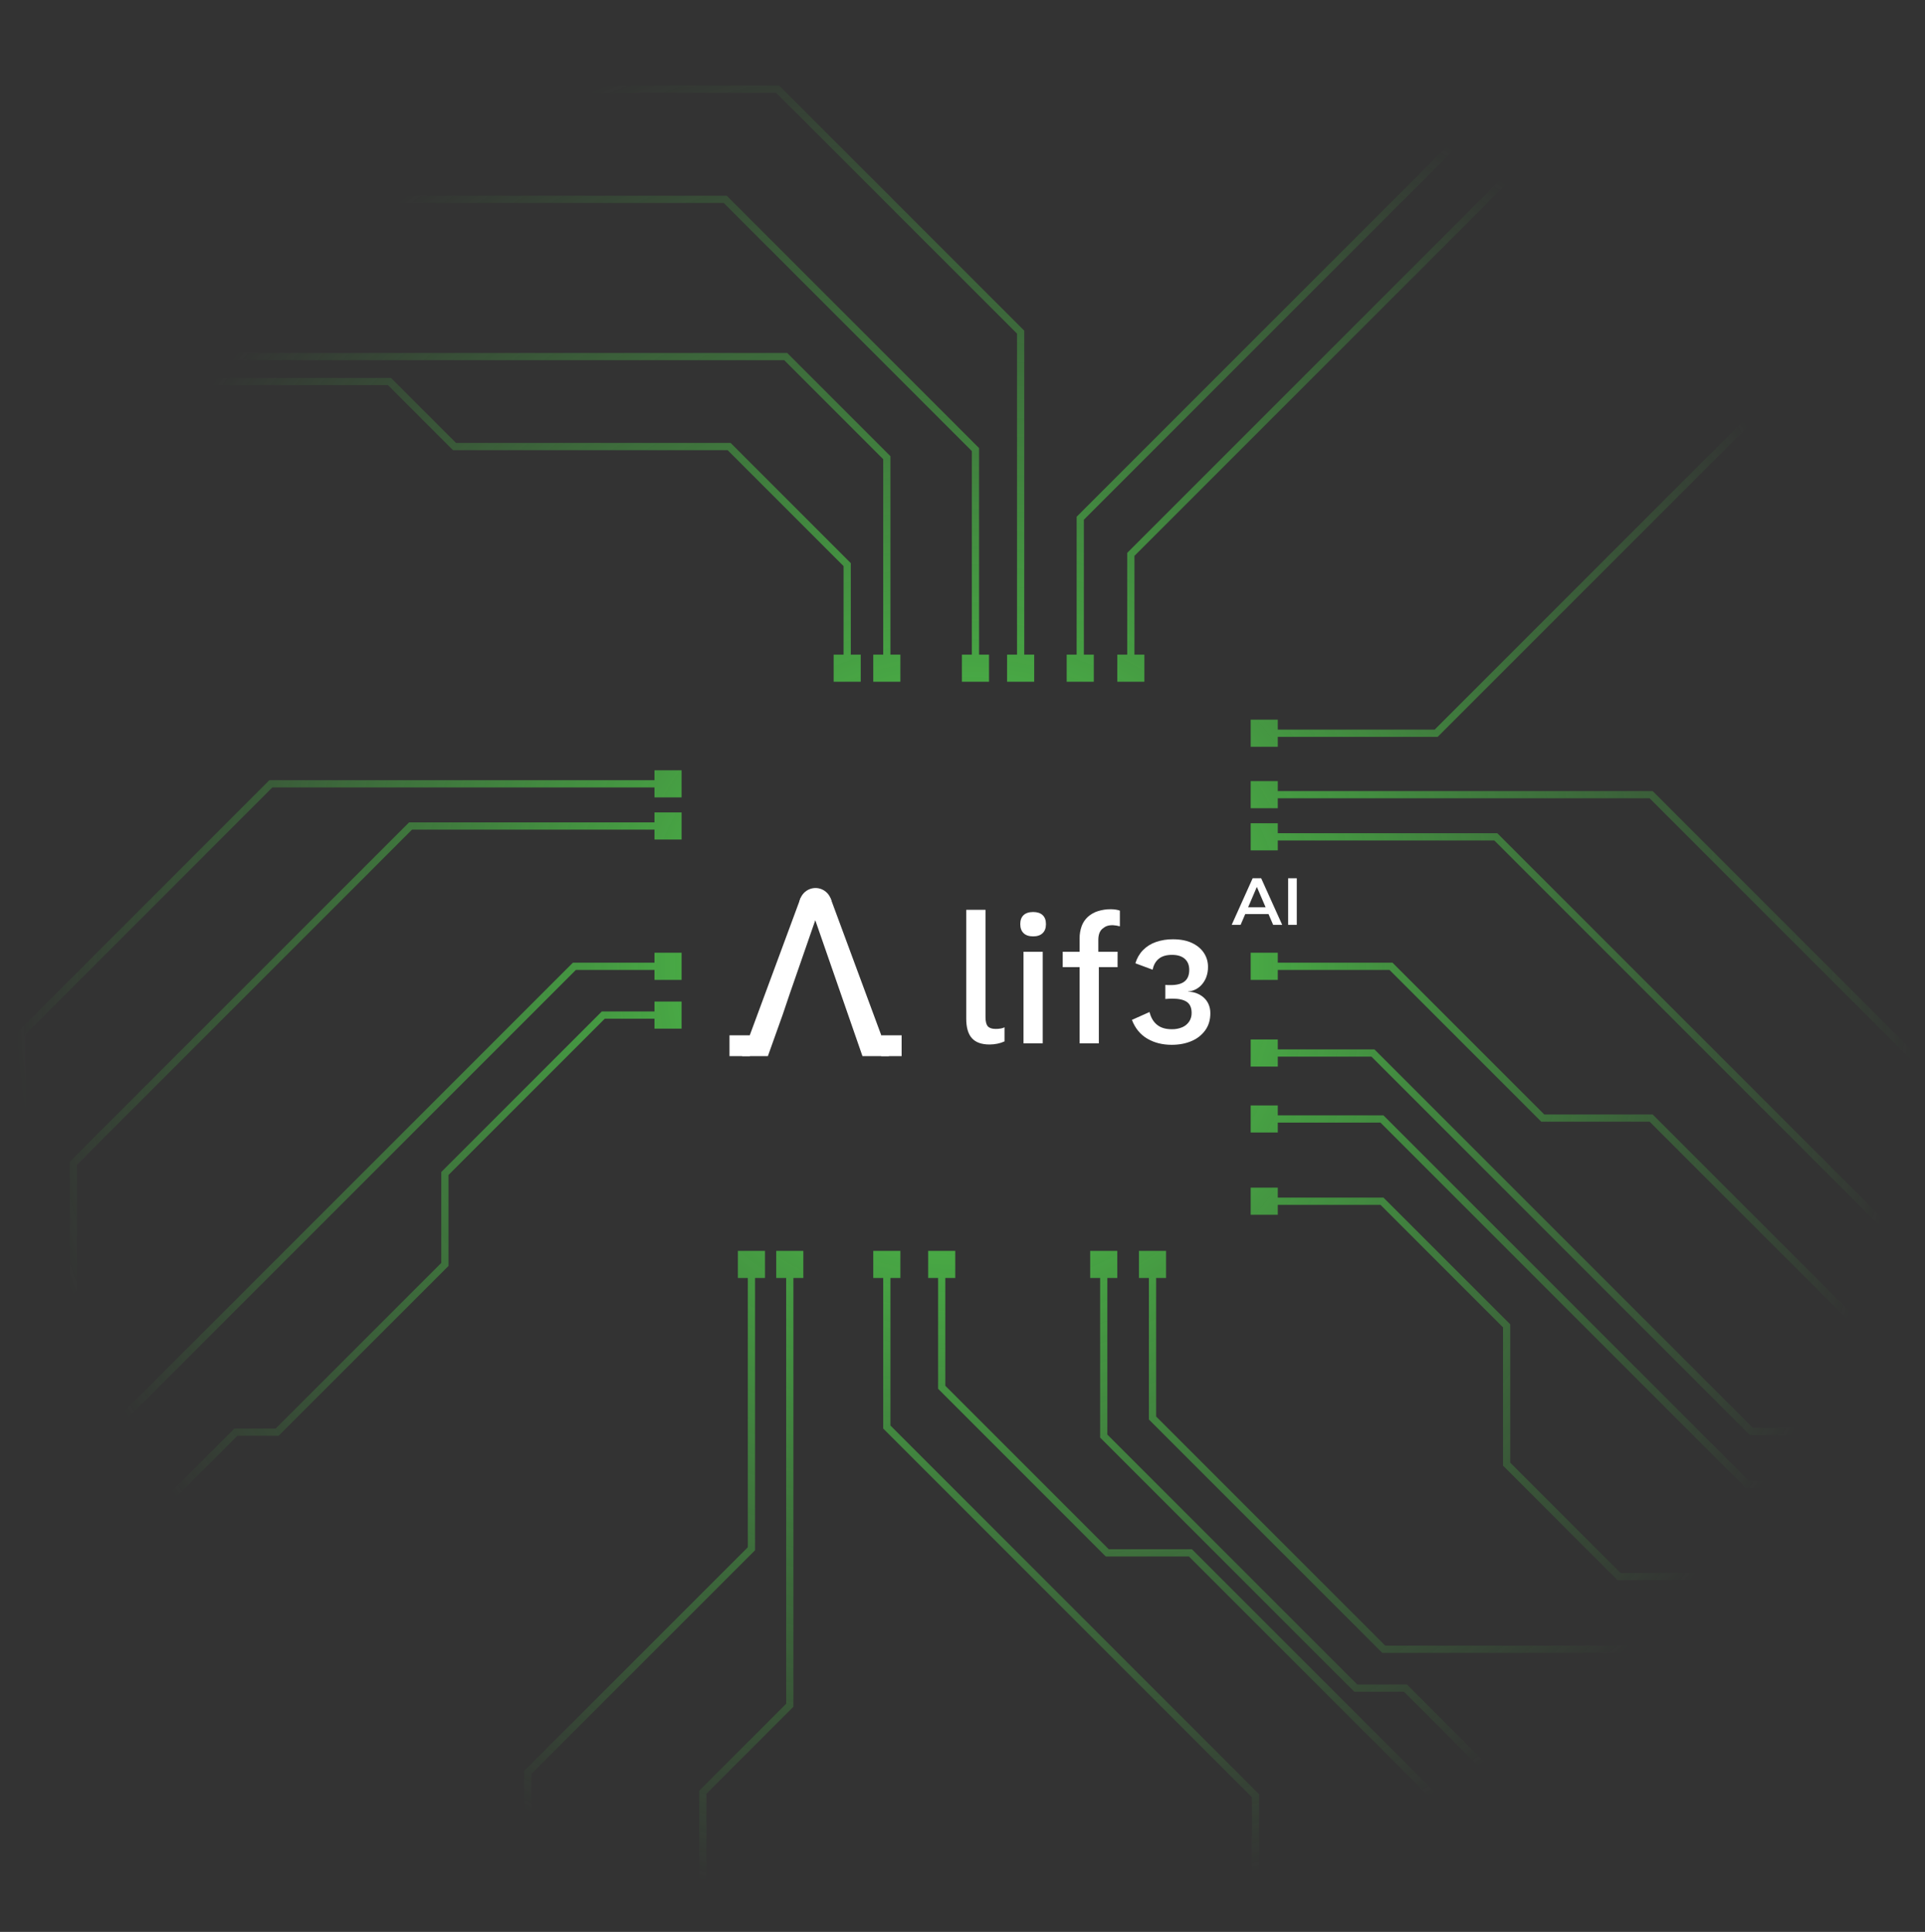 <svg width="281" height="282" viewBox="0 0 281 282" fill="none" xmlns="http://www.w3.org/2000/svg">
<rect x="0" y="0" width="281" height="282" fill="#333333" stroke="none"/>
<path d="M99.494 112.438V116.392H95.537V114.941L39.755 114.941L3.671 151.029L3.671 175.819L0.568 178.921V177.428L2.616 175.381L2.616 150.591L39.317 113.886L95.537 113.886V112.438H99.494ZM95.537 118.59V120.041L59.715 120.041L10.173 169.579L10.173 187.864L0.568 197.468L0.568 198.962L11.228 188.302L11.228 170.018L60.15 121.096L95.537 121.096V122.548H99.494V118.59H95.537ZM95.537 139.072V140.523H83.625L1.031 223.117L1.031 281.216H2.086L2.086 223.552L84.063 141.578H95.537V143.03H99.494V139.072H95.537ZM95.537 146.195V147.643H87.846L64.416 171.073V184.348L40.242 208.521H34.22L16.174 226.567L16.174 281.216H17.23L17.23 227.005L34.655 209.576H40.677L65.471 184.786V171.511L88.28 148.698H95.537V150.149H99.494V146.195H95.537ZM107.711 182.588V186.546H109.162L109.162 225.852L76.509 258.504L76.509 281.216H77.564L77.564 258.942L110.217 226.29L110.217 186.546H111.668V182.588H107.711ZM113.309 182.588V186.546H114.76L114.76 248.7L102.071 261.386L102.071 281.216H103.126L103.126 261.824L115.815 249.134L115.815 186.546L117.266 186.546V182.588L113.309 182.588ZM129.981 208.083L129.981 186.546H131.432V182.588H127.474V186.546H128.925V208.521L182.733 262.329V281.216H183.788V261.894L129.981 208.083ZM173.994 226.143H161.852L137.99 202.281V186.546H139.442V182.588H135.488V186.546H136.939L136.939 202.719L161.413 227.198H173.556L214.436 268.078V281.216H215.491V267.639L173.994 226.143ZM205.378 245.885H198.125L161.645 209.404V186.546H163.096V182.588H159.138V186.546H160.59V209.839L197.687 246.94H204.94L229.751 271.751V281.216H230.806V271.313L205.378 245.885ZM202.213 240.213L168.764 206.765V186.546H170.215V182.588H166.258V186.546H167.709V207.203L201.778 241.268L281 241.268V240.213L202.213 240.213ZM236.559 229.602L220.455 213.502V193.314L201.95 174.81H186.523V173.358H182.568V177.312H186.523V175.865H201.512L219.4 193.753V213.937L236.12 230.657L281 230.657V229.602L236.559 229.602ZM255.288 216.149L201.95 162.811H186.523V161.359H182.568V165.313H186.523V163.862H201.512L254.853 217.204H281V216.149H255.288ZM255.884 208.433L200.632 153.181H186.523V151.734H182.568V155.688H186.523V154.236H200.194L255.446 209.488H281V208.433H255.884ZM241.245 162.677L225.422 162.677L203.268 140.523L186.523 140.523V139.072H182.568V143.03H186.523V141.578H202.833L224.984 163.732L240.807 163.732L281 203.922V202.429L241.245 162.677ZM218.565 121.622L186.523 121.622V120.171H182.568V124.129H186.523V122.677L218.127 122.677L279.773 184.323L280.52 183.58L218.565 121.622ZM241.245 115.47L186.523 115.47V114.019H182.568V117.973H186.523V116.525L240.807 116.525L281 156.715V155.225L241.245 115.47ZM273.488 42.439L209.423 106.503L186.523 106.503V105.052H182.569V109.006H186.523V107.558L209.862 107.559L274.235 43.185L273.488 42.439ZM232.896 12.352L164.698 80.546L164.544 80.704V95.556H163.096V99.514H167.05V95.556H165.599V81.138L233.334 13.407L280.586 13.407V12.352L232.896 12.352ZM214.787 19.293V0.784H213.732V18.858L157.161 75.428V95.556H155.71V99.514H159.668V95.556H158.217V75.863L214.787 19.293ZM124.193 95.556L124.193 82.197L106.656 64.656L66.568 64.656L57.075 55.163L0.568 55.163V56.218L56.637 56.218L66.13 65.711L106.218 65.711L123.138 82.635L123.138 95.556H121.69V99.514H125.644V95.556H124.193ZM149.513 95.556V48.265L113.733 12.482L3.888 12.482L0.568 9.162V10.655L3.296 13.383L3.45 13.537L113.295 13.537L148.458 48.699V95.556H147.006V99.514H150.964V95.556H149.513ZM142.919 95.556L142.919 65.406L106.084 28.571L31.314 28.571L21.359 18.613L0.568 18.613V19.668L20.924 19.668L30.88 29.627L105.646 29.627L141.864 65.844L141.864 95.556H140.413V99.514H144.37V95.556H142.919ZM129.981 95.556V66.591L114.911 51.521L21.425 51.521L12.981 43.08H0.568L0.568 44.135H12.546L20.991 52.576L114.473 52.576L128.925 67.029V95.556H127.474V99.514L131.432 99.514V95.556L129.981 95.556Z" fill="url(#paint0_radial_3135_44470)"/>
<path d="M179.794 135.001L182.855 128.199H184.099L187.169 135.001H185.848L183.214 128.87H183.72L181.096 135.001H179.794ZM181.203 133.427L181.543 132.436H185.216L185.556 133.427H181.203Z" fill="white"/>
<path d="M188.034 135.001V128.199H189.297V135.001H188.034Z" fill="white"/>
<path d="M171.194 137.106C172.314 137.106 173.254 137.288 174.015 137.652C174.776 138.016 175.354 138.502 175.746 139.11C176.136 139.703 176.342 140.401 176.336 141.115C176.348 141.64 176.259 142.163 176.075 142.653C175.917 143.063 175.685 143.439 175.392 143.763C175.126 144.056 174.805 144.293 174.448 144.458C174.127 144.614 173.779 144.706 173.425 144.731V144.758C174.243 144.755 175.036 145.044 175.668 145.573C175.98 145.84 176.23 146.173 176.403 146.549C176.593 146.977 176.687 147.443 176.678 147.913C176.678 148.86 176.437 149.675 175.956 150.36C175.448 151.068 174.757 151.618 173.96 151.949C173.112 152.322 172.136 152.509 171.035 152.51C169.688 152.51 168.503 152.211 167.48 151.614C166.457 151.016 165.707 150.103 165.23 148.873L167.801 147.723C167.994 148.524 168.356 149.143 168.89 149.579C169.423 150.016 170.138 150.235 171.032 150.235C171.567 150.25 172.099 150.15 172.593 149.941C172.996 149.766 173.342 149.479 173.591 149.112C173.832 148.739 173.955 148.301 173.945 147.854C173.945 147.107 173.714 146.572 173.25 146.25C172.787 145.928 172.072 145.768 171.107 145.769C170.965 145.769 170.807 145.773 170.635 145.782C170.459 145.792 170.285 145.805 170.11 145.822V143.765C170.24 143.783 170.372 143.792 170.503 143.792H170.871C171.799 143.792 172.486 143.61 172.93 143.246C173.376 142.882 173.598 142.325 173.599 141.575C173.599 140.879 173.381 140.34 172.943 139.956C172.507 139.573 171.888 139.381 171.089 139.381C170.266 139.381 169.624 139.568 169.161 139.942C168.698 140.316 168.396 140.851 168.256 141.546L165.737 140.61C165.947 139.891 166.325 139.235 166.839 138.698C167.37 138.158 168.017 137.75 168.728 137.508C169.521 137.234 170.354 137.099 171.192 137.108" fill="white"/>
<path d="M162.161 132.72C162.635 132.72 163.159 132.797 163.473 132.925V135.212C163.133 135.121 162.784 135.066 162.432 135.047C161.714 135.047 161.352 135.216 160.941 135.555C160.529 135.893 160.325 136.447 160.325 137.214V139.163L160.403 139.884V152.296H157.596V136.999C157.586 136.379 157.688 135.763 157.897 135.18C158.087 134.662 158.398 134.199 158.803 133.831C159.226 133.453 159.722 133.17 160.26 133.001C160.875 132.807 161.517 132.712 162.161 132.72ZM163.136 141.171H155.129V138.925H163.14L163.136 141.171Z" fill="white"/>
<path d="M152.213 152.296H149.406V138.924H152.213V152.296ZM150.82 136.682C150.208 136.682 149.74 136.526 149.417 136.213C149.096 135.902 148.932 135.461 148.932 134.89C148.932 134.319 149.092 133.883 149.417 133.579C149.742 133.276 150.208 133.125 150.82 133.125C151.415 133.125 151.874 133.277 152.198 133.579C152.522 133.882 152.683 134.319 152.683 134.89C152.683 135.461 152.522 135.902 152.198 136.213C151.874 136.524 151.415 136.68 150.82 136.682Z" fill="white"/>
<path d="M143.857 132.804V148.449C143.857 149.109 143.971 149.563 144.199 149.813C144.427 150.063 144.801 150.189 145.321 150.191C145.59 150.195 145.858 150.173 146.122 150.124C146.299 150.094 146.472 150.037 146.633 149.954V152.009C146.306 152.162 145.962 152.274 145.61 152.344C145.23 152.424 144.843 152.464 144.456 152.464C143.284 152.464 142.422 152.157 141.871 151.542C141.319 150.927 141.044 149.977 141.045 148.693V132.804H143.857Z" fill="white"/>
<path d="M114.248 148.118L112.089 154.161H108.32L116.852 131.112H119.045H121.238L129.768 154.161H125.897L119.009 134.324L115.275 145.081L114.248 148.118Z" fill="white"/>
<path d="M121.424 132.048C121.424 133.388 116.665 133.388 116.665 132.048C116.665 131.405 116.916 130.788 117.362 130.334C117.808 129.879 118.414 129.623 119.045 129.623C119.676 129.623 120.281 129.879 120.727 130.334C121.173 130.788 121.424 131.405 121.424 132.048Z" fill="white"/>
<path d="M109.468 151.122H106.487V154.161H109.468V151.122Z" fill="white"/>
<path d="M131.613 151.122H128.632V154.161H131.613V151.122Z" fill="white"/>
<defs>
<radialGradient id="paint0_radial_3135_44470" cx="0" cy="0" r="1" gradientUnits="userSpaceOnUse" gradientTransform="translate(140.784 141) scale(140.216 140.216)">
<stop stop-color="#51DA4C"/>
<stop offset="1" stop-color="#51DA4C" stop-opacity="0"/>
</radialGradient>
</defs>
</svg>
